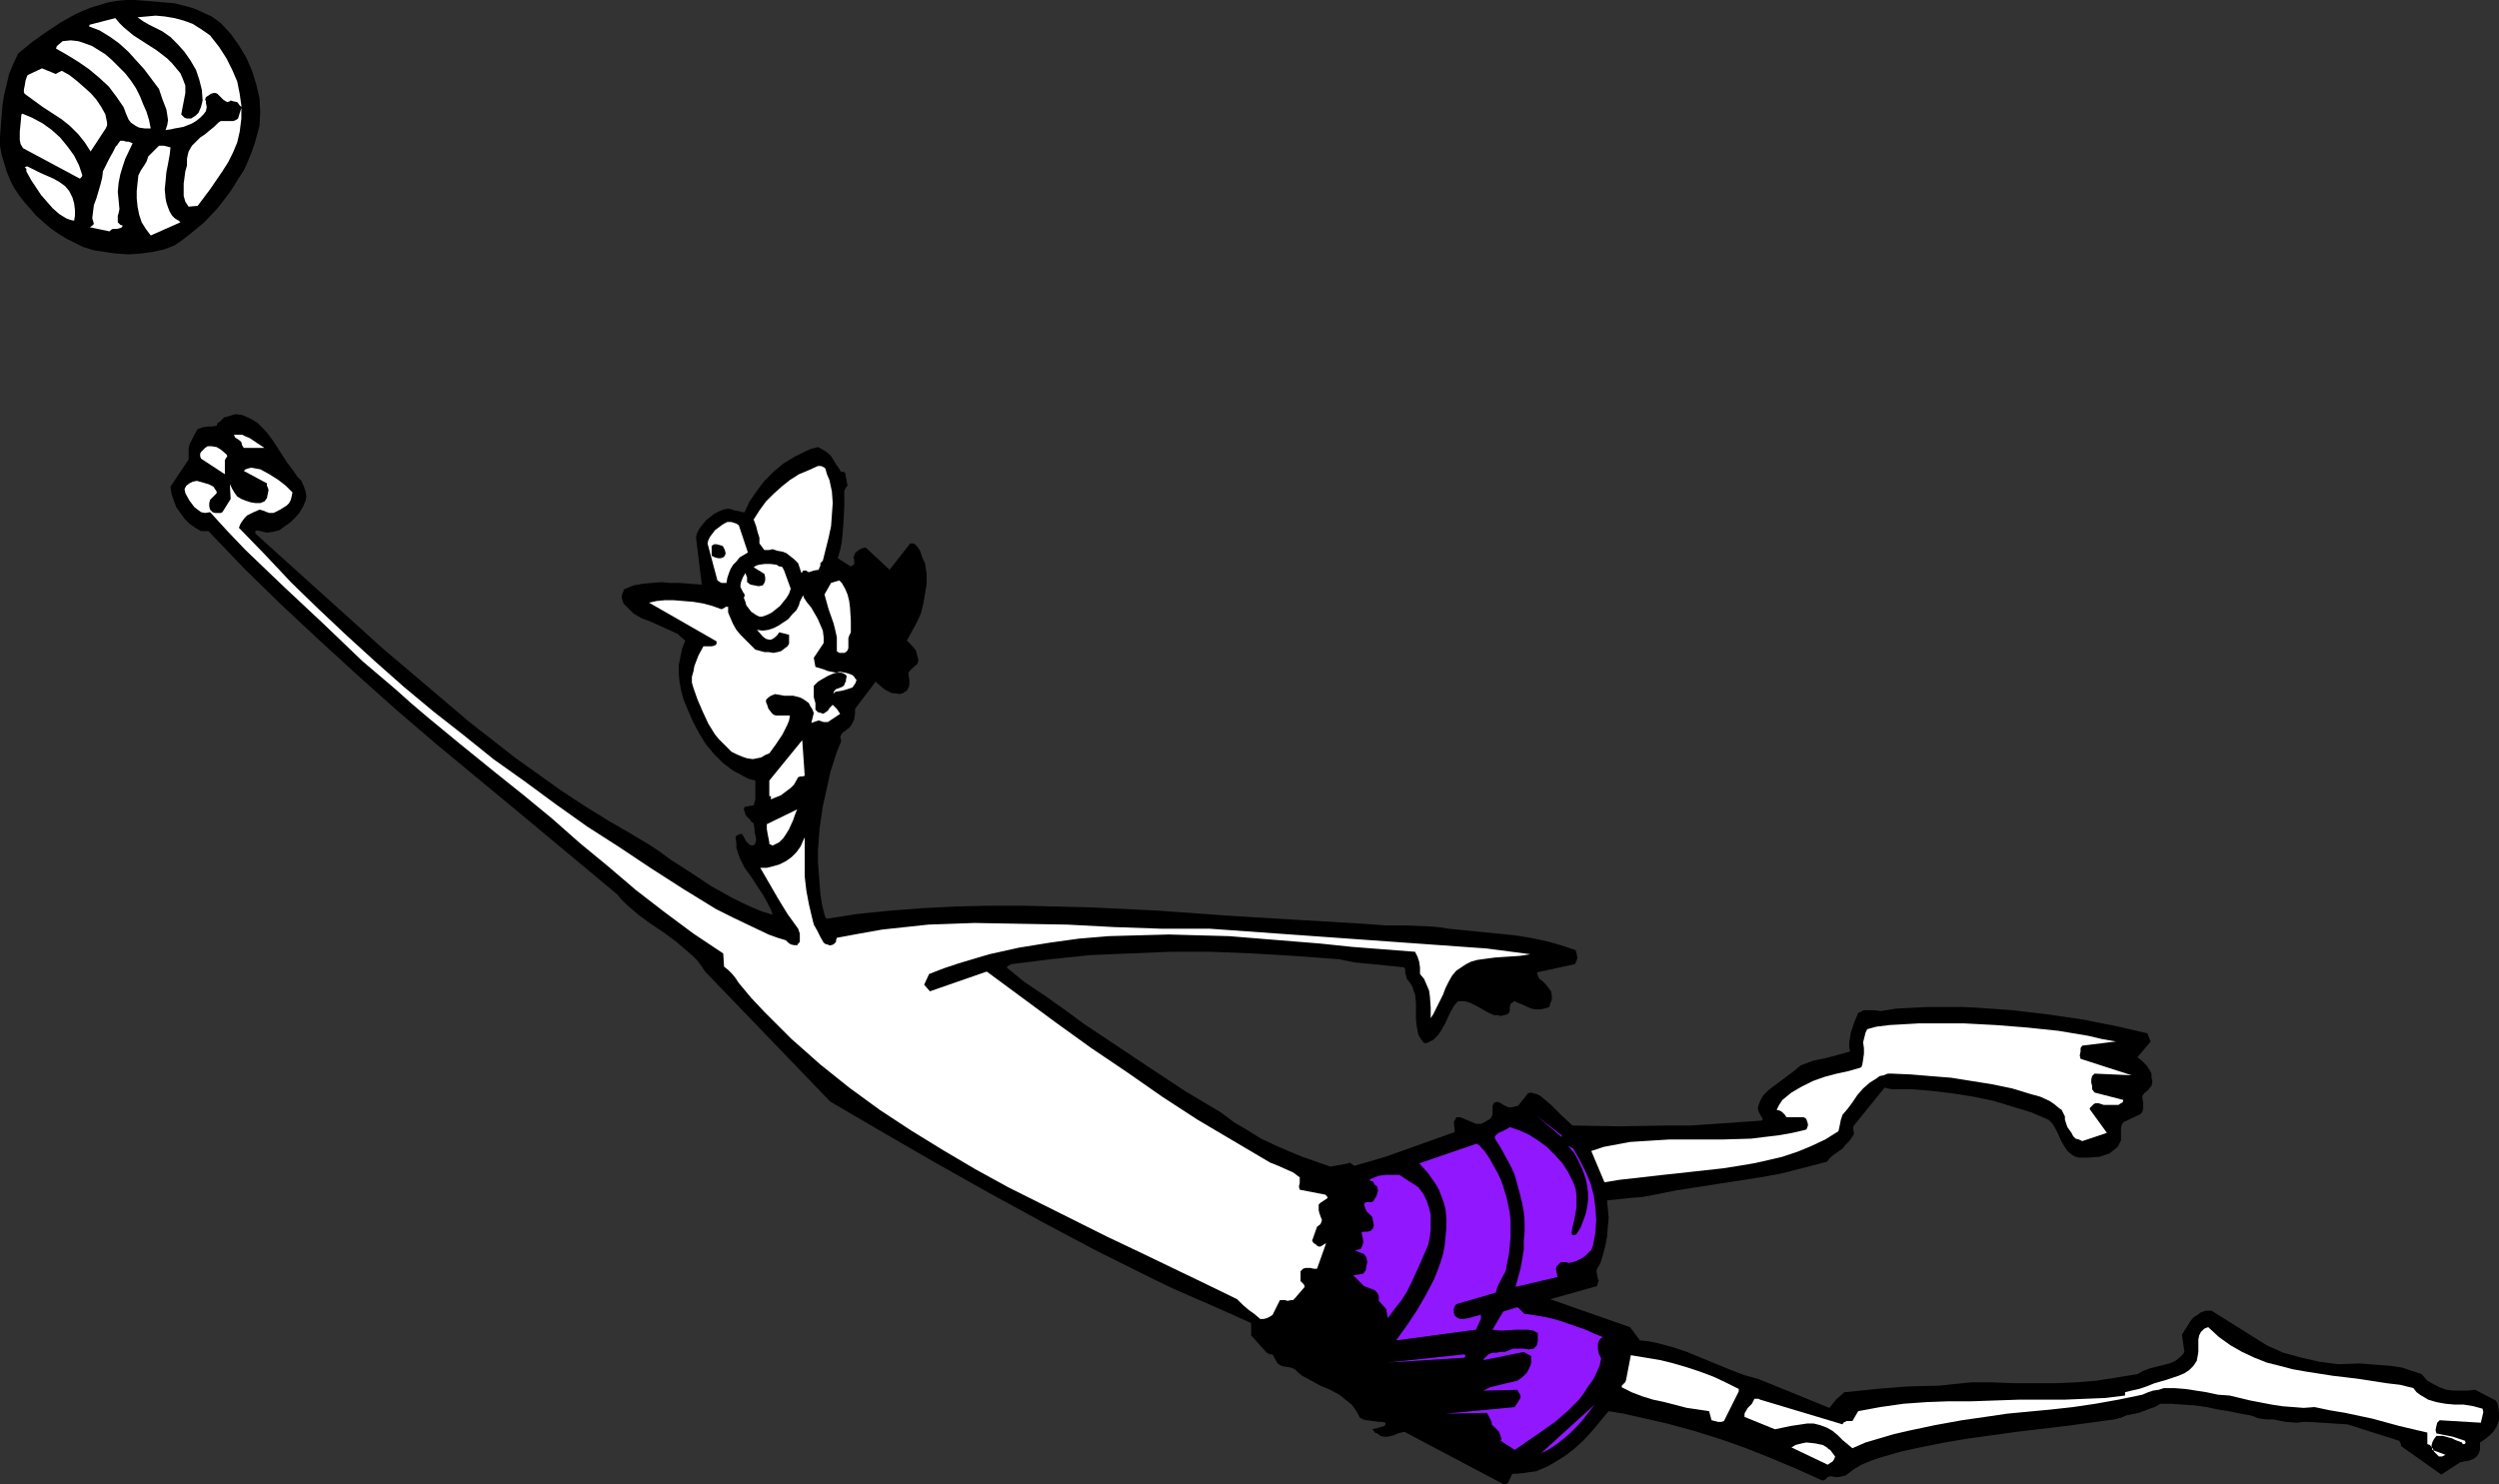 <?xml version="1.0" encoding="UTF-8" standalone="no"?>
<svg
   version="1.0"
   width="129.724mm"
   height="77.08mm"
   id="svg31"
   sodipodi:docname="Volleyball 04.wmf"
   xmlns:inkscape="http://www.inkscape.org/namespaces/inkscape"
   xmlns:sodipodi="http://sodipodi.sourceforge.net/DTD/sodipodi-0.dtd"
   xmlns="http://www.w3.org/2000/svg"
   xmlns:svg="http://www.w3.org/2000/svg">
  <rect width="100%" height="100%" fill="#333333" stroke="none"/>
  <sodipodi:namedview
     id="namedview31"
     pagecolor="#ffffff"
     bordercolor="#000000"
     borderopacity="0.25"
     inkscape:showpageshadow="2"
     inkscape:pageopacity="0.0"
     inkscape:pagecheckerboard="0"
     inkscape:deskcolor="#d1d1d1"
     inkscape:document-units="mm" />
  <defs
     id="defs1">
    <pattern
       id="WMFhbasepattern"
       patternUnits="userSpaceOnUse"
       width="6"
       height="6"
       x="0"
       y="0" />
  </defs>
  <path
     style="fill:#000000;fill-opacity:1;fill-rule:evenodd;stroke:none"
     d="m 489.647,274.846 0.323,0.485 0.162,0.646 0.162,1.293 v 1.454 l -0.485,1.293 -0.323,0.485 -0.323,0.485 -0.808,0.808 -0.808,0.646 -0.97,0.646 v 0.485 0.808 l -0.162,0.646 -0.162,0.323 -0.323,0.485 -0.646,0.485 -0.808,0.323 -0.97,0.162 -0.808,0.162 -3.717,2.424 -7.757,-5.494 -0.162,-0.162 v -0.323 l -0.323,-0.646 -10.181,-3.232 -7.595,-0.485 h -1.131 l -1.131,0.162 -2.262,-0.162 -2.424,-0.485 h -1.293 l -1.293,-0.162 -0.646,-0.162 -0.323,-0.162 -0.485,-0.162 -0.485,-0.162 -0.97,-0.162 -0.97,-0.162 -2.262,-0.485 -2.101,-0.323 -2.262,-0.485 -2.262,-0.323 -2.424,-0.162 -2.262,-0.162 h -2.101 l -1.131,0.646 -0.97,0.323 -2.101,0.808 -2.424,0.485 -1.131,0.485 -1.293,0.323 -9.534,1.293 -9.534,1.131 -9.373,1.293 -4.848,0.808 -4.848,0.969 -3.717,0.808 -3.878,1.131 -1.939,0.646 -1.939,0.808 -1.616,0.969 -1.454,1.131 -0.646,0.162 -0.808,0.162 h -0.646 l -0.808,-0.162 -0.646,0.162 -0.485,0.485 -0.323,0.162 h -0.323 l -5.01,-2.262 -5.01,-2.101 -4.848,-1.939 -5.01,-1.777 -5.171,-1.616 -5.333,-1.454 -5.656,-1.293 -2.909,-0.646 -2.909,-0.485 -3.232,3.878 -1.616,1.777 -1.939,1.777 -1.939,1.454 -2.101,1.293 -1.131,0.646 -1.131,0.485 -1.131,0.485 -1.293,0.162 -0.97,0.162 -1.616,0.162 h -0.808 l -0.808,1.777 -0.323,0.162 -0.485,0.162 -19.554,-10.341 -1.293,0.323 -0.646,0.323 -0.646,0.162 -0.646,0.162 h -0.808 l -0.646,-0.162 -0.646,-0.485 -0.485,-0.162 -0.162,-0.323 -0.162,-0.162 -0.162,-0.162 2.424,-0.646 0.162,-0.323 v -0.162 -0.162 l -0.646,-0.162 h -0.485 l -1.293,-0.162 -1.293,-0.162 -0.646,-0.162 -0.646,-0.323 -0.485,-0.969 -0.646,-0.969 -0.485,-0.646 -0.808,-0.646 -1.616,-1.293 -1.778,-0.969 -1.939,-0.808 -1.778,-0.969 -1.778,-0.969 -0.808,-0.646 -0.646,-0.646 -0.808,-0.323 -0.97,-0.162 -0.808,-0.162 -0.808,-0.485 -0.97,-1.777 h -0.485 l -0.323,-0.162 -0.323,-0.162 -3.07,-3.393 v -2.424 l -5.01,-2.262 -5.171,-2.262 -5.171,-2.262 -5.01,-2.424 -10.342,-5.171 -10.342,-5.494 -10.342,-5.655 -10.342,-5.817 -10.342,-5.978 -10.504,-6.14 -24.563,-25.529 -0.646,-0.969 -0.808,-1.131 -0.97,-0.969 -1.131,-0.969 -2.262,-1.939 -2.424,-1.777 -2.424,-1.616 -2.424,-1.777 -2.262,-1.939 -0.97,-0.969 -0.97,-1.131 -4.848,-4.039 -4.848,-4.039 -9.696,-8.079 -15.998,-13.249 -7.918,-6.786 -7.595,-6.786 -7.595,-6.948 -7.434,-6.948 -7.272,-7.109 -6.949,-7.271 h -1.454 l -1.131,-0.646 -1.131,-0.808 -0.97,-0.969 -0.808,-1.131 -0.808,-1.131 -0.485,-1.293 -0.485,-1.454 -0.162,-1.293 3.555,-5.332 v -0.646 -0.808 -0.646 l 0.162,-0.808 0.808,-1.616 0.323,-0.646 0.485,-0.808 0.485,-0.162 0.485,-0.162 0.97,-0.162 h 0.808 l 0.97,-0.162 0.162,-0.485 0.485,-0.323 0.808,-0.808 1.131,-0.323 1.131,-0.323 1.293,0.162 1.131,0.485 0.97,0.485 0.97,0.646 1.616,1.616 1.454,1.939 2.586,4.039 1.454,1.939 0.646,0.969 0.808,0.808 0.485,1.131 0.323,0.969 0.162,0.969 -0.162,0.808 -0.485,1.131 -0.646,1.131 -0.808,0.969 -0.97,0.969 -1.131,0.808 -1.131,0.808 -1.293,0.323 -1.131,0.162 -1.939,-0.485 -0.323,0.162 v 0.323 0.162 l 8.242,7.433 8.242,7.433 8.403,7.594 8.565,7.271 8.565,7.271 4.363,3.393 4.525,3.555 4.525,3.232 4.525,3.232 4.686,3.07 4.686,2.908 4.202,2.424 4.04,2.424 1.939,1.293 1.939,1.454 4.04,2.585 3.878,2.585 4.04,2.262 1.939,0.969 2.101,0.969 1.939,0.808 2.101,0.646 -0.323,-0.969 -0.485,-0.969 -0.97,-1.777 -2.424,-3.716 -1.293,-1.777 -0.97,-1.939 -0.323,-0.969 -0.323,-0.969 v -0.969 l -0.162,-1.131 0.162,-0.323 0.323,-0.162 0.323,-0.162 h 0.485 l 0.808,1.454 0.323,0.323 0.323,0.323 0.485,0.162 0.485,-0.162 0.162,-0.323 0.162,-0.646 -0.162,-0.969 -0.162,-0.646 v -0.485 l -0.162,-1.131 -0.485,-0.323 -0.162,-0.323 -0.808,-0.808 -0.162,-0.323 -0.162,-0.485 -0.162,-0.485 0.162,-0.485 1.778,-0.323 0.323,-1.131 v -1.131 -1.293 -1.293 l -1.293,-0.323 -0.97,-0.485 -1.131,-0.646 -0.97,-0.485 -1.939,-1.454 -1.778,-1.777 -1.616,-1.939 -1.293,-2.101 -1.293,-2.424 -0.97,-2.262 -0.808,-1.939 -0.485,-1.777 -0.323,-1.777 -0.162,-1.616 v -1.616 l 0.323,-1.616 0.323,-1.616 0.646,-1.616 -0.808,-0.646 -0.646,-0.646 -1.778,-0.808 -1.778,-0.808 -1.778,-0.808 -1.778,-0.646 -1.616,-0.969 -0.646,-0.646 -0.646,-0.646 -0.646,-0.646 -0.323,-0.969 v -0.646 l 0.162,-0.485 0.162,-0.323 v -0.323 l 1.939,-0.808 1.778,-0.323 1.778,-0.162 1.939,-0.162 1.778,0.162 h 0.97 0.97 l 1.939,0.162 2.262,0.162 -1.131,-9.21 0.162,-0.808 0.485,-0.969 0.646,-0.808 0.646,-0.808 0.808,-0.646 0.808,-0.646 0.97,-0.485 0.808,-0.323 0.646,-0.162 h 0.646 l 0.97,0.323 0.97,0.162 0.485,0.162 h 0.485 l 0.97,-2.101 1.454,-2.101 1.454,-1.939 1.778,-1.777 1.939,-1.616 2.101,-1.293 2.262,-1.131 1.131,-0.485 1.293,-0.323 0.646,0.323 0.808,0.485 0.646,0.485 0.485,0.485 0.97,1.616 0.485,0.646 0.485,0.808 h 0.485 l 0.323,0.162 0.485,2.585 -0.162,0.162 -0.162,0.162 -0.323,0.646 v 1.454 1.616 l -0.162,3.393 -0.323,3.555 -0.323,1.616 -0.485,1.616 2.586,1.616 0.485,-0.323 0.162,-0.162 v 0 -0.646 -0.323 l -0.162,-0.323 0.162,-0.323 0.162,-0.485 0.485,-0.485 0.808,-0.485 0.808,-0.162 4.686,4.363 4.04,-5.171 h 0.646 l 0.485,0.323 0.485,0.646 0.323,0.485 0.485,1.454 0.323,0.646 0.162,0.323 0.323,2.101 v 1.939 l -0.323,1.939 -0.323,1.939 -0.485,1.939 -0.808,1.777 -0.97,1.777 -0.97,1.777 0.97,0.969 0.808,0.969 0.162,0.646 0.162,0.646 0.162,0.646 -0.162,0.646 -1.454,1.293 -0.323,0.485 v 0.485 l 0.162,0.969 v 0.969 l -0.162,0.485 -0.323,0.646 -0.323,0.162 -0.485,0.323 -0.646,0.162 -0.808,-0.162 h -0.646 l -0.646,-0.323 -0.646,-0.323 -0.646,-0.485 -1.293,-1.131 -4.04,5.332 v 0.969 l -0.162,1.131 -0.485,0.969 -0.485,0.646 -0.485,0.323 -0.323,0.323 -0.323,0.162 -0.323,0.323 -0.162,0.323 -0.162,0.323 0.162,0.485 v 0.485 l -0.808,1.939 -1.293,4.039 -0.485,2.262 -0.97,4.363 -0.646,4.363 -0.323,4.363 v 2.262 l 0.162,2.101 0.162,2.101 0.162,2.101 0.323,2.101 0.485,1.939 0.162,0.485 0.162,0.162 v 0.162 l 6.141,-0.969 6.464,-0.646 6.302,-0.485 6.464,-0.323 6.464,-0.162 h 6.626 l 6.626,0.162 6.626,0.162 13.413,0.646 13.413,0.969 13.413,0.808 13.574,0.808 2.101,0.162 2.101,0.162 h 4.202 l 4.04,0.162 2.101,0.162 2.101,0.323 6.464,0.646 6.464,0.646 3.07,0.485 3.07,0.646 2.909,0.808 2.909,0.969 0.162,0.646 0.162,0.808 -0.162,0.646 -0.323,0.646 -7.434,1.616 0.162,0.646 0.323,0.646 0.646,0.485 0.646,0.646 0.485,0.646 0.485,0.646 0.162,0.808 v 0.323 0.485 l -0.323,0.808 -0.162,0.646 -0.97,0.323 -0.808,0.162 h -0.97 l -0.808,-0.162 -1.778,-0.808 -1.616,-0.646 -0.323,0.323 -0.323,0.162 -0.162,0.646 v 0.485 0.323 l -0.162,0.323 -0.323,0.323 -0.646,0.162 -0.646,0.162 -0.646,-0.162 h -0.646 l -1.131,-0.485 -1.131,-0.646 -1.131,-0.646 -1.293,-0.646 -1.131,-0.323 h -0.646 -0.646 l -0.808,0.969 -0.646,1.131 -1.131,2.424 -0.646,1.131 -0.646,0.969 -0.97,0.969 -0.646,0.323 -0.646,0.323 h -0.323 l -0.323,-0.162 -0.485,-0.646 -0.485,-0.808 -0.162,-0.808 -0.162,-0.808 -0.162,-1.454 v -1.616 -1.616 l -0.162,-1.616 -0.323,-0.808 -0.162,-0.646 -0.485,-0.808 -0.646,-0.808 -0.162,-0.646 -0.162,-0.485 v -0.646 l -0.162,-0.485 -1.454,-0.162 -1.616,-0.162 -3.232,-0.323 -3.394,-0.323 -1.616,-0.323 -1.616,-0.323 -8.726,-0.646 -8.242,-0.485 -8.08,-0.323 h -7.918 l -7.918,0.323 -7.757,0.323 -7.757,0.808 -7.757,0.969 -0.646,0.323 -0.323,0.323 1.778,1.454 1.778,1.454 3.878,2.585 3.878,2.747 1.778,1.293 1.939,1.454 6.787,4.524 6.787,4.524 6.626,4.363 6.787,4.039 2.586,1.939 2.747,1.616 2.586,1.616 2.747,1.293 2.586,1.131 2.747,1.131 2.747,0.969 2.747,0.969 3.555,-0.646 0.162,-0.162 0.323,0.162 0.646,0.485 6.141,-1.777 13.574,-4.847 -0.162,-2.101 0.162,-0.162 0.323,-0.646 h 0.323 0.485 l 3.07,1.293 h 0.97 l 0.97,-0.485 0.808,-0.485 0.323,-0.485 0.162,-0.485 v -0.485 -0.646 -0.485 l 0.323,-0.646 h 0.323 l 0.323,-0.162 0.646,0.323 0.485,0.323 0.646,0.323 0.485,0.162 h 0.485 l 0.646,-0.162 0.646,-0.162 1.939,-2.424 0.485,-0.162 0.646,0.162 0.646,0.162 0.646,0.323 2.101,1.777 2.101,2.101 2.101,1.939 9.211,0.162 9.373,-0.162 h 4.686 l 4.686,-0.323 4.686,-0.323 4.525,-0.323 0.162,-0.323 -0.162,-0.323 -0.323,-0.485 -0.323,-0.646 -0.162,-0.646 0.162,-0.646 0.323,-0.808 0.646,-1.131 0.97,-0.969 1.293,-0.969 1.293,-0.969 1.293,-0.969 1.293,-0.969 1.131,-0.969 1.293,-0.485 1.293,-0.485 2.424,-0.485 2.424,-0.646 2.262,-0.646 -0.162,-0.808 v -0.969 l 0.162,-0.969 0.162,-0.969 0.646,-1.939 0.808,-1.939 0.485,-0.162 0.485,-0.323 h 1.131 1.131 l 1.131,0.162 3.07,-0.485 3.07,-0.162 3.232,-0.162 h 3.232 3.394 l 3.232,0.162 6.787,0.485 6.787,0.808 6.626,0.969 6.626,1.293 6.302,1.454 0.646,1.616 -2.586,3.07 0.808,0.646 0.97,0.969 0.323,0.485 0.323,0.485 0.323,0.646 v 0.646 l 0.162,0.646 v 0.323 l -0.162,0.808 -0.323,0.323 -0.323,0.485 -0.808,0.646 -0.323,0.485 v 0.485 l 0.162,0.969 v 0.969 l -0.162,0.646 -0.323,0.485 -3.394,1.616 -0.323,0.485 -0.162,0.646 v 1.131 1.293 l -0.323,0.646 -0.323,0.646 -0.808,0.646 -0.808,0.646 -0.97,0.323 -0.97,0.323 -2.101,0.162 h -1.939 l -0.646,-0.162 -0.646,-0.323 -0.97,-0.808 -0.646,-0.969 -0.646,-1.131 -0.485,-1.131 -0.485,-0.969 -0.646,-1.131 -0.808,-0.808 -3.394,-1.454 -3.717,-1.131 -3.717,-1.131 -3.878,-0.808 -4.04,-0.646 -4.04,-0.485 -3.878,-0.323 h -4.04 l -0.808,-0.162 -0.646,-0.162 -6.141,7.594 v 0.323 0.323 l 0.162,0.808 -0.485,0.808 -0.485,0.646 -0.646,0.646 -0.646,0.808 -1.616,1.131 -0.808,0.646 -0.646,0.808 -4.363,1.131 -4.363,1.131 -4.363,0.808 -4.202,0.646 -4.202,0.646 -8.242,1.293 -4.04,0.808 -2.586,0.485 -2.262,0.162 -4.525,0.485 0.162,1.616 0.162,1.777 -0.162,1.777 -0.162,1.939 -0.323,1.777 -0.485,1.777 -0.485,1.616 -0.808,1.454 0.323,1.777 0.162,0.162 -0.162,0.485 -0.162,0.646 -9.211,2.585 15.675,5.494 1.939,2.585 1.616,0.162 1.616,0.323 3.07,0.808 2.909,0.969 2.747,1.131 2.747,1.131 2.747,1.131 2.909,1.131 2.909,0.808 13.898,5.655 0.646,-0.808 0.646,-0.808 1.616,-1.454 3.232,-0.323 3.07,-0.323 5.979,-0.485 6.302,-0.162 3.07,-0.323 3.232,-0.323 h 4.202 l 4.202,0.162 h 4.202 4.04 l 3.878,-0.162 4.04,-0.323 4.04,-0.646 4.04,-0.646 1.131,-0.646 1.293,-0.485 2.586,-0.646 1.293,-0.323 1.131,-0.485 0.97,-0.808 0.485,-0.485 0.323,-0.485 -0.485,-3.393 1.131,-1.777 0.485,-0.808 0.646,-0.808 0.808,-0.485 0.646,-0.485 0.97,-0.323 h 1.131 l 10.827,6.786 3.232,1.454 3.555,0.969 3.555,0.808 3.717,0.485 4.202,-0.162 1.939,0.162 2.101,0.162 2.101,0.162 2.101,0.323 1.939,0.646 1.939,0.646 1.131,1.293 1.131,0.646 1.293,0.646 1.293,0.485 1.454,0.162 h 1.454 1.293 l 1.454,-0.162 z"
     id="path1" />
  <path
     style="fill:#ffffff;fill-opacity:1;fill-rule:evenodd;stroke:none"
     d="m 487.223,277.108 -0.485,2.101 -8.08,-0.485 -0.485,0.485 -0.162,0.646 -0.162,0.808 0.162,0.646 3.232,0.646 2.424,0.808 v 0.323 h 0.162 l -0.323,0.323 h -0.323 l -0.162,-0.323 -1.293,-0.485 -0.646,-0.323 -0.646,-0.162 -1.131,-0.323 h -0.646 -0.646 l -0.485,0.646 -0.323,0.646 -0.162,0.646 0.162,0.808 2.586,0.969 -0.323,0.162 -0.323,0.162 h -0.323 -0.323 l -0.323,-0.323 -0.646,-0.646 -0.162,-0.485 -0.646,-0.808 -0.485,-0.162 v -2.262 l -2.747,-0.646 -2.747,-0.646 -5.333,-1.454 -5.333,-1.131 -2.909,-0.485 -3.07,-0.646 -2.101,0.162 -2.101,-0.162 -2.101,-0.162 -2.101,-0.323 -4.202,-0.808 -4.04,-0.969 -2.262,-0.162 -2.262,-0.485 -2.101,-0.323 -0.97,-0.162 -1.131,-0.162 -2.101,-0.162 h -2.101 l -0.97,0.323 -1.131,0.162 -0.97,0.323 -1.131,0.485 -4.686,0.969 -4.525,0.808 -4.363,0.646 -4.363,0.485 -8.565,0.808 -4.363,0.646 -4.525,0.646 -5.333,0.969 -5.333,1.131 -2.747,0.646 -2.747,0.808 -2.747,0.808 -2.586,1.131 -1.939,-1.616 -0.97,-0.969 -0.97,-0.808 -1.131,-0.646 -1.293,-0.485 -1.293,-0.323 H 354.55 l -3.232,0.485 -3.07,0.646 -5.979,-2.424 v -0.646 l 0.162,-0.323 0.485,-0.808 0.808,-0.808 0.485,-0.969 h 0.485 0.323 l 0.323,0.162 16.16,4.847 0.162,-0.323 0.323,-0.162 0.323,-0.162 h 0.485 0.323 0.323 l 1.131,-1.939 4.363,-0.808 4.525,-0.646 4.525,-0.323 4.363,-0.162 h 4.525 l 4.686,-0.162 4.686,-0.162 h 4.686 4.202 l 3.878,-0.162 4.04,-0.162 3.878,-0.485 0.162,-0.162 v -0.162 0 0.162 l -0.162,0.162 v 0.323 0 -0.323 -0.162 -0.485 l 1.293,-0.323 1.454,-0.323 1.454,-0.485 0.808,-0.323 0.808,-0.323 2.262,-0.646 2.424,-0.808 1.131,-0.485 0.97,-0.646 0.808,-0.808 0.646,-0.969 0.162,-0.808 0.162,-0.969 v -0.808 -0.808 -0.808 l 0.162,-0.808 0.323,-0.646 0.646,-0.646 0.323,-0.162 0.485,-0.162 2.101,1.939 2.262,1.616 2.262,1.293 2.424,1.131 2.424,0.969 2.586,0.646 2.424,0.646 2.747,0.485 5.171,0.808 2.747,0.323 2.586,0.323 5.171,0.808 2.747,0.323 2.586,0.646 0.646,0.808 0.646,0.485 0.808,0.485 0.808,0.485 1.616,0.485 1.778,0.323 1.778,0.162 h 1.778 l 1.939,0.323 1.778,0.485 z"
     id="path2" />
  <path
     style="fill:#ffffff;fill-opacity:1;fill-rule:evenodd;stroke:none"
     d="m 415.15,204.397 -6.626,0.808 -0.323,0.485 v 0.646 l -0.162,0.808 0.162,0.646 10.019,3.232 -7.272,-0.323 -0.485,0.485 -0.162,0.646 v 0.646 l 0.162,0.646 v 0.646 l 0.485,0.646 5.656,1.454 -0.162,0.485 -0.323,0.162 -0.485,0.323 h -0.646 -1.293 -0.97 l -0.485,-0.162 -0.485,-0.162 h -0.323 -0.323 l -0.323,0.162 -0.323,0.323 -0.323,0.323 -0.162,0.323 3.394,4.686 -4.848,1.616 -0.646,-0.323 -0.646,-0.162 -0.485,-0.485 -0.323,-0.646 -0.808,-1.131 -0.485,-1.454 v -0.646 l -0.323,-0.646 -0.323,-0.646 -0.485,-0.323 -0.97,-0.808 -0.97,-0.646 -1.778,-0.808 -1.778,-0.485 -3.717,-1.131 -3.878,-0.808 -4.04,-0.646 -4.04,-0.646 -4.04,-0.323 -3.878,-0.323 -3.717,-0.162 h -0.808 l -0.808,0.323 -0.808,0.162 -0.646,0.485 -1.293,0.808 -1.293,1.131 -1.131,1.293 -0.97,1.454 -0.97,1.293 -0.97,1.131 -0.323,0.969 -0.323,1.616 -0.162,0.646 -2.586,1.616 -2.747,1.293 -2.747,1.131 -2.909,0.969 -2.747,0.646 -2.909,0.646 -2.909,0.485 -3.07,0.485 -5.818,0.646 -5.979,0.646 -5.656,0.646 -2.909,0.323 -2.909,0.485 -2.586,-6.14 2.424,-0.808 2.586,-0.485 2.586,-0.485 2.586,-0.162 5.171,-0.323 h 5.171 5.333 l 5.494,-0.162 2.586,-0.323 2.747,-0.323 2.747,-0.485 2.747,-0.646 0.162,-0.323 0.162,-0.485 v -0.323 l -0.162,-0.485 -0.162,-0.485 -0.485,-0.323 H 350.51 l -0.323,-0.485 -0.485,-0.485 -0.485,-0.323 -0.646,-0.162 0.485,-0.969 0.646,-0.969 1.778,-1.454 1.939,-1.131 2.262,-1.131 2.262,-0.808 2.424,-0.646 2.262,-0.485 2.262,-0.646 0.323,-0.162 0.162,-0.485 0.162,-0.969 0.162,-1.131 v -1.131 l -0.162,-1.131 0.323,-1.293 0.162,-0.646 0.323,-0.646 1.778,-0.485 2.586,-0.323 2.909,-0.162 2.747,-0.162 h 3.07 5.979 l 6.141,0.323 6.141,0.485 6.141,0.646 5.818,0.969 2.747,0.646 z"
     id="path3" />
  <path
     style="fill:#ffffff;fill-opacity:1;fill-rule:evenodd;stroke:none"
     d="m 300.252,187.27 -2.101,0.323 -2.424,0.162 -2.424,0.162 -2.424,0.323 -1.131,0.162 -1.131,0.323 -0.97,0.485 -0.97,0.646 -0.97,0.646 -0.808,0.969 -0.646,1.131 -0.646,1.293 -0.485,1.293 -0.646,1.293 -0.646,1.293 -0.646,1.293 -0.323,0.485 v 0.162 h -0.162 v -1.939 l -0.162,-2.262 -0.162,-1.131 -0.485,-1.131 -0.485,-1.131 -0.808,-0.969 v -1.293 l -0.162,-1.131 -0.323,-0.969 -0.485,-0.969 -12.443,-0.969 -6.141,-0.646 -5.979,-0.485 -5.979,-0.485 -5.979,-0.485 -5.979,-0.162 -5.818,-0.162 -5.979,0.162 -5.818,0.162 -5.818,0.485 -5.818,0.808 -5.979,0.969 -5.818,1.293 -5.979,1.777 -2.909,0.969 -2.909,1.131 -0.97,2.101 1.131,1.293 11.15,-3.878 13.574,10.018 6.949,5.009 6.949,4.686 6.949,4.847 6.949,4.524 7.11,4.201 7.11,4.201 1.616,0.646 1.454,0.646 1.454,0.646 1.293,0.969 v 0.485 0.646 l -0.162,0.646 0.162,0.646 5.01,0.969 0.323,0.323 0.162,0.323 -1.454,0.969 -0.323,0.323 v 0.485 0.646 l 0.162,0.646 0.485,1.293 -0.162,0.485 -0.162,0.323 -0.646,0.485 -0.97,2.747 0.323,0.485 0.323,0.162 0.323,0.323 0.323,0.162 h 0.323 l 0.323,-0.162 0.485,-0.323 0.323,-0.162 -1.778,5.009 h -0.646 l -0.646,-0.162 h -0.646 -0.323 l -0.485,0.162 -0.162,0.162 -0.323,0.323 v 0.485 0.808 0.646 l 0.162,0.162 0.485,0.485 0.162,0.485 -1.939,2.262 -0.323,0.323 h -0.323 l -0.808,0.162 -0.485,-0.162 h -0.323 -0.646 l -1.454,2.908 -0.485,0.323 -0.646,0.323 -0.646,0.162 h -0.646 l -1.131,-0.969 -1.131,-0.808 -1.131,-0.969 -1.131,-1.131 -6.302,-3.07 -12.766,-6.14 -6.464,-3.07 -12.928,-6.463 -6.464,-3.232 -6.464,-3.555 -6.302,-3.716 -6.302,-3.878 -6.141,-4.039 -5.979,-4.363 -5.656,-4.524 -2.909,-2.585 -2.747,-2.424 -2.586,-2.585 -2.747,-2.747 -2.586,-2.747 -2.424,-2.908 -0.646,-0.969 -0.646,-0.808 -0.808,-0.808 -0.808,-0.646 -0.162,-2.585 -2.909,-1.939 -2.909,-1.939 -5.656,-4.201 -5.656,-4.363 -5.494,-4.686 -5.494,-4.524 -5.494,-4.847 -5.494,-4.524 -5.656,-4.524 -6.787,-5.494 -6.464,-5.332 -3.232,-2.747 -3.07,-2.747 -6.464,-5.494 -7.757,-7.433 -7.595,-7.109 -7.595,-7.271 -3.555,-3.716 -3.394,-3.716 -0.97,0.162 -0.808,-0.162 -0.646,-0.485 -0.646,-0.485 -0.485,-0.646 -0.485,-0.646 -0.808,-1.454 -0.162,-0.808 0.162,-0.323 0.162,-0.323 0.646,-0.485 0.646,-0.323 0.808,-0.162 1.131,0.323 1.131,0.323 0.97,0.485 0.323,0.485 0.323,0.485 v 0.323 l -0.323,0.323 -0.646,0.646 -0.323,0.323 -0.162,0.646 v 0.646 l 0.162,0.646 0.485,0.485 0.485,0.162 h 0.323 0.808 l 0.323,-0.162 1.616,-2.585 -0.162,-2.908 0.485,0.969 0.485,0.808 0.485,0.646 0.808,0.485 0.808,0.323 0.97,0.323 0.97,0.162 h 0.97 l 0.808,-0.323 0.485,-0.646 0.162,-0.808 0.162,-0.808 -0.162,-0.485 -0.162,-0.323 v -0.485 l -4.525,-2.424 0.323,-0.323 0.485,-0.162 0.646,-0.162 1.778,0.323 1.778,0.969 1.778,1.131 1.454,1.131 1.293,1.293 -0.162,0.808 -0.162,0.646 -0.323,0.646 -0.485,0.485 -1.293,0.808 -1.293,0.646 h -0.808 l -0.485,-0.162 -0.808,-0.323 -0.646,-0.162 -1.131,0.485 -1.293,0.646 -0.485,0.485 -0.485,0.646 -0.323,0.485 -0.323,0.808 5.171,5.332 5.171,5.494 5.333,5.171 5.494,5.171 5.494,5.009 5.656,5.009 5.818,4.847 5.979,4.686 5.818,4.686 6.141,4.363 6.141,4.524 6.141,4.363 6.302,4.039 6.302,4.201 6.302,4.039 6.302,3.878 3.555,1.777 3.394,1.616 3.394,1.616 1.778,0.646 1.616,0.485 0.485,0.485 0.485,0.323 0.646,0.162 h 0.646 l 0.162,-0.323 0.323,-0.323 v -0.808 -0.808 l -0.323,-0.969 -2.101,-2.908 -1.778,-2.908 -1.778,-3.07 -1.778,-3.07 h 1.293 l 1.293,-0.323 1.131,-0.323 1.293,-0.646 1.131,-0.808 0.97,-0.969 0.808,-1.131 0.485,-1.131 0.323,-0.646 v -0.162 0 5.332 2.585 l 0.323,2.747 0.485,2.585 0.646,2.747 0.323,1.293 0.646,1.131 0.646,1.293 0.646,1.131 0.485,0.323 h 0.323 l 0.162,0.162 h 0.162 0.323 l 0.485,-0.162 0.323,-0.323 0.162,-0.162 v -0.323 l 0.162,-0.485 4.363,-0.808 4.525,-0.808 4.525,-0.485 4.525,-0.485 4.525,-0.162 4.525,-0.162 9.05,0.162 9.211,0.162 9.211,0.485 9.373,0.323 h 9.373 l 54.298,3.878 z"
     id="path4" />
  <path
     style="fill:#ffffff;fill-opacity:1;fill-rule:evenodd;stroke:none"
     d="m 359.075,284.54 0.97,1.293 -0.162,0.485 -0.323,0.485 -0.485,0.323 -0.485,0.323 -7.11,-3.393 0.808,-0.485 0.646,-0.162 0.646,-0.162 0.808,-0.162 1.616,0.162 1.616,0.323 0.808,0.485 0.323,0.323 z"
     id="path5" />
  <path
     style="fill:#ffffff;fill-opacity:1;fill-rule:evenodd;stroke:none"
     d="m 341.137,273.068 -2.909,5.817 -0.485,0.162 h -0.646 l -1.293,-0.323 -0.485,-1.777 -4.363,-0.646 -4.363,-1.131 -2.262,-0.485 -2.101,-0.646 -2.101,-0.808 -1.939,-0.969 v -0.323 l 0.323,-0.323 0.323,-0.323 0.162,-0.323 0.97,-5.009 2.909,0.485 2.909,0.485 2.586,0.646 2.747,0.808 2.424,0.808 2.586,0.969 2.424,1.131 2.586,1.293 z"
     id="path6" />
  <path
     style="fill:#9117ff;fill-opacity:1;fill-rule:evenodd;stroke:none"
     d="m 312.857,275.654 -1.131,1.454 -1.131,1.454 -1.131,1.293 -1.293,1.293 -1.293,1.131 -1.454,1.131 -1.454,0.969 -1.616,0.808 z"
     id="path7" />
  <path
     style="fill:#ffffff;fill-opacity:1;fill-rule:evenodd;stroke:none"
     d="m 161.923,91.938 0.323,1.131 0.485,1.131 0.485,2.262 0.162,2.262 -0.162,2.262 -0.162,2.262 -0.485,2.262 -1.131,4.524 -0.485,0.485 v 0.485 l -0.162,0.323 -0.162,0.485 -0.97,0.162 -0.485,0.162 -0.485,0.162 -0.323,-0.162 -0.162,-0.162 h -0.323 -0.162 -0.162 l -0.162,0.323 -0.162,0.162 -0.323,-0.969 -0.323,-0.969 -0.646,-0.646 -0.808,-0.646 -0.808,-0.646 -0.808,-0.323 -0.97,-0.162 -0.97,-0.323 -0.646,0.162 h -0.323 -0.646 l -0.97,-1.293 v -1.131 l -0.323,-0.969 -0.323,-1.293 -0.485,-1.293 1.131,-1.777 1.293,-1.777 1.454,-1.454 1.616,-1.454 1.616,-1.293 1.778,-1.131 1.939,-0.808 1.778,-0.808 h 0.646 l 0.323,0.162 0.323,0.162 z"
     id="path8" />
  <path
     style="fill:#ffffff;fill-opacity:1;fill-rule:evenodd;stroke:none"
     d="m 165.155,114.398 0.646,1.131 0.485,1.131 0.323,1.293 0.162,1.293 0.162,2.585 v 2.262 l -0.323,0.646 -0.162,0.485 v 0.969 0.969 l -0.162,0.485 -0.323,0.323 -0.323,0.162 h -0.323 -0.646 l -0.485,-0.323 v -1.454 -1.293 l -0.323,-1.454 -0.323,-1.293 -0.97,-2.747 -0.808,-2.908 1.293,-2.262 1.616,-0.485 0.162,0.162 0.162,0.162 z"
     id="path9" />
  <path
     style="fill:#ffffff;fill-opacity:1;fill-rule:evenodd;stroke:none"
     d="m 153.843,111.974 1.293,3.555 -0.323,0.969 -0.485,0.808 -0.646,0.808 -0.646,0.808 -0.808,0.646 -0.808,0.646 -0.97,0.485 -0.97,0.323 h -0.485 l -0.646,-0.323 -0.485,-0.323 -0.485,-0.323 -0.485,-0.646 -0.485,-0.646 -0.162,-0.646 -0.323,-0.808 0.162,-0.323 v -0.323 l -0.323,-0.485 -0.323,-0.646 -0.162,-0.323 v -0.485 l 0.162,-0.646 0.323,-0.808 0.485,-0.808 0.162,0.485 0.162,0.323 v 0.969 l 0.646,0.485 0.808,0.162 0.808,0.162 0.808,-0.162 0.323,-0.485 0.162,-0.485 v -0.646 l -0.162,-0.646 -2.101,-1.293 0.485,-0.323 0.485,-0.162 1.131,-0.162 h 1.293 l 1.131,0.162 0.485,0.323 h 0.323 l 0.323,0.162 z"
     id="path10" />
  <path
     style="fill:#ffffff;fill-opacity:1;fill-rule:evenodd;stroke:none"
     d="m 157.721,117.306 0.646,0.969 0.808,0.969 1.293,2.262 0.485,1.131 0.485,1.131 0.162,1.293 v 1.131 l -1.939,2.908 0.323,1.777 1.616,0.485 0.808,0.323 0.808,0.162 0.808,0.162 0.808,-0.162 0.97,0.162 0.646,0.162 0.808,0.323 0.323,0.323 0.323,0.485 0.162,0.162 v 0 l -0.162,0.323 v 0.162 l -0.323,0.485 -0.323,0.485 -0.485,0.162 -0.485,0.162 -1.131,0.323 -1.131,0.162 v 0 l -0.323,0.162 -0.162,0.323 v -0.323 l 0.162,-0.323 0.323,-0.323 0.485,-0.162 0.808,-0.323 0.323,-0.323 0.162,-0.485 0.162,-0.162 v -0.323 l 0.162,-0.808 -0.323,-0.323 -0.323,-0.162 -0.485,-0.162 h -0.808 l -0.646,0.162 -1.131,0.485 -1.131,0.646 -0.808,0.485 -0.808,0.808 v 0.485 0.485 1.293 l 0.323,1.131 v 1.293 l 0.485,0.485 0.646,0.162 0.323,0.162 0.323,-0.162 0.485,-0.323 0.323,-0.323 0.162,-0.323 0.646,-0.646 0.808,0.808 0.323,0.485 0.323,0.485 -2.424,1.616 h -0.485 -0.323 l -0.485,-0.162 -0.485,-0.162 -1.454,0.485 0.162,-0.646 0.162,-0.646 0.162,-0.646 -0.323,-0.808 -0.323,-0.485 -0.323,-0.646 -0.646,-0.485 -0.485,-0.323 -0.646,-0.323 -0.646,-0.162 -0.646,-0.162 h -0.646 -1.131 l -1.778,-0.323 -0.808,0.323 -0.485,0.323 -0.485,0.485 v 0.485 l 0.162,0.323 0.323,0.969 0.646,0.808 0.323,0.323 0.485,0.162 h 2.747 l -0.162,0.969 -0.323,0.808 -0.485,0.969 -0.485,0.969 -1.293,1.939 -1.293,1.777 -0.808,0.323 -0.808,0.485 -0.808,0.162 -0.808,0.162 -1.131,-0.162 -0.97,-0.323 -1.131,-0.485 -0.97,-0.485 -0.808,-0.808 -0.808,-0.808 -0.808,-0.808 -0.808,-0.969 -1.293,-2.101 -1.131,-2.424 -0.97,-2.262 -0.808,-2.262 -0.323,-1.131 v -1.131 l 0.323,-1.131 0.162,-0.969 0.808,-2.101 0.97,-1.777 h 1.131 0.485 l 0.646,-0.162 0.323,-0.323 v -0.162 -0.323 l -13.251,-7.594 1.454,-0.323 1.616,-0.162 h 1.778 l 1.939,0.162 1.939,0.162 1.939,0.323 1.778,0.485 1.778,0.646 0.323,-0.162 0.323,-0.162 0.162,-0.162 h 0.485 v 1.131 l 0.485,1.131 0.485,1.131 0.646,1.131 0.808,0.969 0.97,0.969 1.939,1.939 1.778,0.485 h 0.808 l 0.97,0.162 0.808,-0.162 0.646,-0.162 0.646,-0.485 0.646,-0.485 0.323,-0.485 v -0.485 -0.646 -0.646 l -1.939,-0.485 -0.323,0.485 -0.485,0.485 -0.485,0.323 -0.323,0.162 h -0.323 l -0.646,-0.162 -0.646,-0.485 -1.131,-1.293 1.131,0.162 1.131,-0.162 0.97,-0.323 0.97,-0.485 0.97,-0.646 0.97,-0.646 0.808,-0.969 0.808,-0.808 0.485,-0.969 0.162,-0.646 0.323,-0.646 0.323,-0.646 z"
     id="path11" />
  <path
     style="fill:#ffffff;fill-opacity:1;fill-rule:evenodd;stroke:none"
     d="m 144.955,103.087 1.778,5.332 -0.808,0.485 -0.808,0.485 -0.646,0.808 -0.646,0.646 -0.485,0.808 -0.323,0.808 -0.323,0.969 -0.162,0.969 h -0.485 -0.485 l -0.323,-0.162 -0.485,-0.323 -1.939,-7.271 0.162,-0.646 0.323,-0.646 0.485,-0.646 0.485,-0.646 0.646,-0.485 0.646,-0.485 0.485,-0.323 0.646,-0.323 h 0.808 l 0.485,0.162 0.485,0.162 z"
     id="path12" />
  <path
     style="fill:#000000;fill-opacity:1;fill-rule:evenodd;stroke:none"
     d="m 141.885,107.288 0.323,0.646 0.162,0.646 -0.162,0.485 -0.323,0.323 -0.485,0.162 h -0.485 l -0.646,-0.162 -0.646,-0.323 v -1.939 l 0.485,-0.323 h 0.485 l 1.131,0.323 z"
     id="path13" />
  <path
     style="fill:#000000;fill-opacity:1;fill-rule:evenodd;stroke:none"
     d="M 3.555,10.503 6.302,8.241 9.05,6.302 11.958,4.363 14.867,2.747 16.322,2.101 17.938,1.454 19.554,0.969 21.17,0.485 22.947,0.162 24.725,0 h 1.778 l 1.939,0.162 3.878,0.323 1.939,0.162 1.939,0.485 1.778,0.485 1.778,0.808 1.778,0.808 1.778,1.293 1.939,2.101 1.616,2.262 1.454,2.424 1.131,2.585 0.808,2.585 0.646,2.747 0.162,2.747 -0.162,2.747 -0.485,1.777 -0.485,1.777 -0.646,1.777 -0.646,1.616 -0.808,1.777 -0.97,1.454 -0.97,1.616 -0.97,1.454 -2.262,2.908 -2.586,2.747 -2.747,2.262 -1.454,1.131 -1.616,1.131 -2.101,0.808 -2.262,0.485 -2.424,0.323 -2.262,0.162 L 22.786,49.766 20.523,49.443 18.422,49.12 16.322,48.474 14.706,47.666 13.09,46.858 11.474,45.888 9.858,44.757 8.565,43.626 7.11,42.334 5.979,41.041 4.848,39.748 3.717,38.294 2.747,36.84 1.939,35.224 1.293,33.608 0.808,31.993 0.323,30.377 0,28.599 V 26.822 L 0.162,24.722 0.485,20.682 0.808,18.582 1.293,16.643 1.778,14.542 2.586,12.603 Z"
     id="path14" />
  <path
     style="fill:#ffffff;fill-opacity:1;fill-rule:evenodd;stroke:none"
     d="m 5.494,14.704 2.747,-1.293 2.747,1.131 0.162,-0.162 0.323,-0.162 0.646,-0.323 1.454,0.808 1.454,1.131 1.293,1.131 1.454,1.293 1.131,1.293 0.97,1.454 0.808,1.454 0.323,1.616 v 0.646 l -0.162,0.162 v 0.162 L 17.776,29.731 16.645,27.953 15.352,26.337 13.736,24.722 12.12,23.429 8.403,21.005 4.848,18.42 4.686,18.097 V 17.612 L 4.848,16.804 5.01,15.835 5.333,14.865 Z"
     id="path15" />
  <path
     style="fill:#ffffff;fill-opacity:1;fill-rule:evenodd;stroke:none"
     d="m 11.15,9.048 1.131,-0.969 1.616,-0.162 1.454,0.162 1.454,0.485 1.293,0.485 1.293,0.808 1.293,0.808 1.293,1.131 1.131,1.131 1.454,1.454 1.131,1.454 0.97,1.454 0.808,1.616 0.646,1.616 0.646,1.454 0.485,1.616 0.323,1.616 H 28.442 L 27.31,25.045 26.664,24.722 26.179,24.398 25.694,24.075 25.21,23.429 24.725,22.298 24.24,21.005 22.786,18.905 21.331,16.966 19.392,15.188 17.453,13.573 15.352,12.118 13.251,10.826 10.989,9.533 Z"
     id="path16" />
  <path
     style="fill:#ffffff;fill-opacity:1;fill-rule:evenodd;stroke:none"
     d="m 17.614,4.847 5.01,-1.293 0.808,0.969 0.808,0.808 0.97,0.808 0.97,0.808 2.262,1.454 2.262,1.454 2.101,1.616 0.97,0.969 0.808,0.969 0.808,0.969 0.485,1.131 0.485,1.293 v 1.454 l -0.808,4.201 0.323,0.323 0.323,0.323 0.485,0.162 h 0.323 0.485 l 0.485,-0.323 0.485,-0.323 0.485,-0.485 0.485,-1.131 0.323,-1.293 -0.162,-2.101 L 39.107,15.673 38.461,13.734 37.33,11.795 36.198,10.179 34.906,8.725 33.451,7.271 31.835,6.14 30.542,5.494 29.25,4.847 28.118,4.201 26.987,3.393 l 1.778,-0.162 1.778,-0.162 1.778,0.162 1.939,0.323 1.778,0.485 1.778,0.646 1.778,1.131 1.616,1.131 1.778,2.262 1.454,2.262 1.131,2.262 0.97,2.262 0.485,2.424 0.323,2.262 v 2.585 l -0.323,2.585 -0.485,2.101 -0.808,1.939 -0.97,1.939 -1.131,1.777 -2.424,3.555 -2.424,3.232 -1.778,0.162 -0.323,-0.485 -0.323,-0.485 -0.323,-1.131 v -1.293 -1.131 l 0.323,-2.424 0.323,-1.131 v -1.293 l 0.162,-0.808 0.162,-0.646 0.646,-1.131 0.808,-0.808 0.808,-0.808 0.97,-0.646 0.97,-0.808 0.808,-0.646 0.808,-0.808 0.485,-0.323 h 0.485 1.939 l 0.485,-0.162 0.485,-0.323 0.646,-2.101 v -0.162 l -0.323,-0.323 -0.485,-0.646 -0.808,-0.162 -0.485,-0.162 -0.162,0.162 -0.485,0.162 -0.323,-0.162 -0.485,-0.323 -0.323,-0.323 -0.808,-0.808 -0.323,-0.162 h -0.485 l -0.485,0.162 -0.485,0.323 -0.485,0.323 -0.162,0.485 0.162,0.323 v 0.323 l 0.162,0.808 -0.162,0.808 -0.485,0.646 -0.646,0.646 -0.808,0.646 -0.808,0.485 -0.808,0.323 -0.808,0.323 -0.808,0.162 -0.97,0.162 -0.646,0.162 -1.131,0.162 0.323,-0.969 0.162,-0.969 -0.162,-1.131 -0.162,-0.969 L 31.835,19.389 31.189,17.451 28.28,13.573 26.664,11.795 25.21,10.179 23.432,8.564 21.654,7.271 19.554,5.978 17.453,5.171 Z"
     id="path17" />
  <path
     style="fill:#ffffff;fill-opacity:1;fill-rule:evenodd;stroke:none"
     d="m 4.363,22.298 1.939,0.808 2.101,1.131 1.778,1.293 1.616,1.454 1.454,1.777 1.293,1.777 0.97,1.939 0.646,1.939 -0.162,0.323 -0.323,0.323 L 4.525,29.084 4.04,28.276 3.878,27.468 v -0.808 -0.808 l 0.162,-1.616 0.162,-1.777 z"
     id="path18" />
  <path
     style="fill:#ffffff;fill-opacity:1;fill-rule:evenodd;stroke:none"
     d="m 5.333,32.639 2.586,1.293 2.586,1.131 1.131,0.646 1.131,0.808 0.808,0.969 0.646,1.293 0.323,1.131 0.162,1.293 v 1.131 l -0.162,0.969 L 13.736,43.142 12.928,42.818 11.635,42.011 10.342,40.879 9.211,39.587 8.08,38.294 7.11,36.84 6.141,35.386 5.333,33.932 5.171,33.608 V 33.447 33.124 L 5.01,32.962 4.848,32.801 Z"
     id="path19" />
  <path
     style="fill:#ffffff;fill-opacity:1;fill-rule:evenodd;stroke:none"
     d="m 22.786,28.599 h 0.162 l 0.162,-0.323 0.485,-0.646 h 0.646 l 0.485,0.162 h 0.485 l 0.808,0.323 -1.454,3.07 -0.485,1.454 -0.485,1.616 -0.323,1.616 -0.162,1.777 0.162,1.616 0.162,1.777 -0.162,0.808 -0.162,0.485 v 0.485 0.808 l 0.485,0.485 0.485,0.162 -0.162,0.323 -0.323,0.162 -0.646,0.162 h -0.808 l -0.323,0.162 -0.323,0.323 -3.878,-0.808 0.485,-0.323 0.323,-0.323 -0.323,-1.131 0.162,-1.293 0.162,-1.293 0.485,-1.293 0.808,-2.747 0.323,-1.293 0.162,-1.293 0.646,-1.293 0.646,-1.293 0.646,-1.131 z"
     id="path20" />
  <path
     style="fill:#ffffff;fill-opacity:1;fill-rule:evenodd;stroke:none"
     d="m 29.088,30.7 2.101,-2.101 h 0.485 0.485 l 1.293,0.323 -0.162,1.454 -0.323,1.777 -0.323,1.616 -0.162,1.777 -0.162,1.616 0.162,1.777 0.162,0.808 0.323,0.969 0.323,0.808 0.485,0.808 0.485,0.485 0.485,0.323 0.323,0.162 0.323,0.323 -5.818,2.585 -0.97,-1.293 -0.808,-1.293 -0.485,-1.454 -0.323,-1.616 -0.162,-1.616 v -1.454 l 0.162,-1.616 0.162,-1.454 0.485,-0.969 0.646,-0.969 0.485,-0.808 z"
     id="path21" />
  <path
     style="fill:#ffffff;fill-opacity:1;fill-rule:evenodd;stroke:none"
     d="m 157.398,145.259 0.485,6.948 -0.323,0.162 h -0.485 l -0.485,0.162 -0.808,1.454 -0.646,0.646 -0.646,0.485 -0.646,0.485 -0.646,0.485 -0.808,0.323 -0.808,0.323 -0.323,0.162 v 0 -0.323 -0.323 0 h -0.323 v -3.07 z"
     id="path22" />
  <path
     style="fill:#ffffff;fill-opacity:1;fill-rule:evenodd;stroke:none"
     d="m 156.267,159.155 -0.323,0.808 -0.323,0.969 -0.808,1.777 -0.485,0.808 -0.646,0.969 -0.808,0.808 -0.97,0.485 -0.323,0.162 -0.323,-0.162 -0.323,-0.162 v -0.323 l -0.162,-0.808 -0.162,-0.808 -0.162,-0.969 v -0.969 l 5.979,-2.908 z"
     id="path23" />
  <path
     style="fill:#ffffff;fill-opacity:1;fill-rule:evenodd;stroke:none"
     d="m 51.874,87.899 h -4.04 l -0.323,-0.485 -0.162,-0.646 -0.323,-0.323 -0.485,-0.323 -0.485,-0.323 V 85.637 l -0.162,-0.323 h 0.808 0.808 l 0.646,0.323 0.808,0.323 1.454,0.969 z"
     id="path24" />
  <path
     style="fill:#ffffff;fill-opacity:1;fill-rule:evenodd;stroke:none"
     d="m 44.278,89.03 v 0 l 0.162,0.162 0.162,0.323 -0.323,0.485 -0.162,0.323 v 0.969 0.323 0.485 0.969 l -4.686,-3.07 -0.162,-0.485 v -0.485 l 0.162,-0.323 0.485,-0.485 0.162,-0.162 0.162,-0.162 0.485,-0.323 h 0.808 l 0.97,0.162 0.808,0.485 z"
     id="path25" />
  <path
     style="fill:#9117ff;fill-opacity:1;fill-rule:evenodd;stroke:none"
     d="m 306.393,222.817 v 0.323 l -5.01,-4.201 z"
     id="path26" />
  <path
     style="fill:#9117ff;fill-opacity:1;fill-rule:evenodd;stroke:none"
     d="m 308.656,225.403 1.293,2.262 1.131,2.262 0.97,2.262 0.646,2.424 0.323,2.424 0.162,2.424 -0.162,2.424 -0.485,2.585 -0.323,0.808 -0.646,0.646 -0.485,0.485 -0.646,0.485 -1.293,0.646 -1.293,0.323 -0.646,-0.162 h -0.485 -0.485 l -0.323,0.323 -0.485,0.485 -0.162,0.485 0.323,1.616 -8.242,1.939 0.485,-1.777 0.485,-1.777 0.323,-1.777 0.323,-1.939 v -1.777 l 0.162,-1.777 v -1.939 l -0.162,-1.939 -0.323,-1.777 -0.485,-1.939 -0.485,-1.777 -0.485,-1.777 -0.808,-1.777 -0.97,-1.777 -0.97,-1.777 -1.131,-1.777 v -0.485 l 0.323,-0.323 0.323,-0.323 0.485,-0.162 0.97,-0.485 0.808,-0.485 1.939,0.646 1.778,0.808 1.778,1.131 1.778,1.293 1.616,1.616 1.454,1.616 1.131,1.777 0.97,1.939 0.485,1.293 0.162,1.293 v 1.293 1.131 l -0.485,2.585 -0.323,1.293 -0.162,1.131 0.162,0.323 h 0.162 0.323 l 0.323,-0.162 0.808,-1.293 0.485,-1.293 0.485,-1.293 0.323,-1.454 0.162,-1.293 v -1.454 l -0.162,-1.454 -0.323,-1.454 -0.646,-1.777 -0.808,-1.777 -0.808,-1.454 -1.131,-1.293 h 0.162 l 0.162,0.162 0.323,0.162 z"
     id="path27" />
  <path
     style="fill:#9117ff;fill-opacity:1;fill-rule:evenodd;stroke:none"
     d="m 290.233,224.756 1.131,1.293 0.97,1.454 0.808,1.454 0.808,1.454 0.646,1.454 0.485,1.454 0.485,1.616 0.323,1.454 0.323,1.616 0.162,1.616 v 1.616 1.616 l -0.162,1.616 -0.162,1.616 -0.646,3.393 -0.646,1.131 -0.485,0.969 -0.485,0.969 -0.323,1.131 -7.757,2.262 -0.323,0.485 -0.162,0.485 v 0.646 l 0.162,0.646 0.646,0.485 0.485,0.162 h 0.485 l 1.131,-0.162 1.131,-0.323 1.293,-0.323 v 0.808 l -0.323,0.646 -0.646,1.454 -15.675,2.101 2.101,-2.908 1.939,-2.908 1.778,-3.07 1.616,-3.07 0.646,-1.616 0.646,-1.777 0.485,-1.616 0.323,-1.616 0.162,-1.777 0.162,-1.777 v -1.777 l -0.162,-1.777 -0.323,-1.293 -0.485,-1.293 -0.485,-1.293 -0.646,-1.131 -0.808,-1.131 -0.646,-0.969 -1.778,-1.939 11.312,-3.878 0.162,0.162 z"
     id="path28" />
  <path
     style="fill:#9117ff;fill-opacity:1;fill-rule:evenodd;stroke:none"
     d="m 314.473,262.404 -0.485,0.323 -0.323,0.485 -0.162,0.485 v 0.969 l 0.162,0.969 0.485,0.969 -0.323,1.454 -0.646,1.454 -0.646,1.293 -0.97,1.293 -0.808,1.293 -0.97,1.293 -2.262,2.262 -2.424,2.101 -2.747,1.939 -2.586,1.777 -2.586,1.777 -2.747,-1.777 0.162,-0.485 -0.162,-0.323 -0.323,-0.969 -0.646,-0.646 -0.808,-0.808 v -0.485 l -0.323,-0.646 -0.323,-0.646 -0.323,-0.485 -8.08,0.162 13.574,-1.293 1.131,-1.777 v -0.485 l -0.162,-0.323 -0.485,-0.808 -6.626,0.162 1.293,-0.646 1.293,-0.323 0.646,-0.162 0.646,-0.162 1.454,-0.323 1.293,-0.323 0.97,-0.646 0.485,-0.485 0.485,-0.485 0.323,-0.646 0.323,-0.646 0.162,-0.646 v -0.969 -0.323 l -1.454,-0.808 -7.918,1.616 0.162,-0.323 0.323,-0.323 0.485,-0.485 0.808,-0.323 h 0.808 l 0.808,-0.162 h 0.808 l 0.808,-0.323 0.808,-0.323 h 1.131 0.97 l 0.97,0.162 0.97,-0.162 0.646,-0.646 0.162,-0.808 v -0.808 -0.808 l -0.97,-0.485 -0.97,-0.162 h -1.131 -1.131 l -2.424,0.162 h -0.97 l -1.293,-0.162 2.101,-3.555 2.586,-0.808 h 0.323 l 0.162,0.162 0.485,0.485 0.485,0.485 0.162,0.162 h 0.485 l 1.939,0.323 1.939,0.323 1.939,0.485 1.939,0.646 3.717,1.293 1.778,0.808 z"
     id="path29" />
  <path
     style="fill:#9117ff;fill-opacity:1;fill-rule:evenodd;stroke:none"
     d="m 278.275,232.997 0.97,1.293 0.646,1.293 0.485,1.454 0.323,1.293 v 1.454 1.454 l -0.162,1.454 -0.323,1.616 -1.616,3.716 -1.616,3.555 -0.97,1.939 -1.131,1.777 -1.293,1.616 -1.293,1.777 -0.323,-1.777 -1.454,-1.616 v -0.485 -0.485 l -0.323,-0.646 -0.485,-0.485 -2.101,-0.808 -2.101,-2.101 1.939,-0.323 0.485,-0.646 0.162,-0.808 0.162,-0.808 -0.162,-0.969 -0.162,-0.162 -0.323,-0.485 -1.778,-0.646 0.485,-0.162 0.646,-0.162 0.323,-0.646 0.162,-0.485 v -0.646 l -0.323,-1.454 0.323,-0.162 h 0.162 0.323 0.323 l 0.646,-0.162 0.485,-0.485 0.162,-0.646 -0.323,-1.616 -0.646,-0.646 -0.485,-0.485 -0.323,-0.808 -0.162,-0.485 0.162,-0.323 0.323,-0.162 h 0.323 0.323 0.485 l 0.323,-0.323 0.162,-0.323 0.323,-0.485 0.162,-0.485 0.162,-0.646 -0.162,-0.808 -0.485,-0.323 -0.323,-0.646 -0.646,-0.162 v -0.162 0 l 0.162,-0.162 0.808,-0.323 0.808,-0.323 1.454,-0.162 h 2.586 z"
     id="path30" />
  <path
     style="fill:#9117ff;fill-opacity:1;fill-rule:evenodd;stroke:none"
     d="m 287.486,266.12 -0.162,0.323 -15.19,0.969 15.19,-1.616 v 0 l 0.162,0.162 z"
     id="path31" />
</svg>
